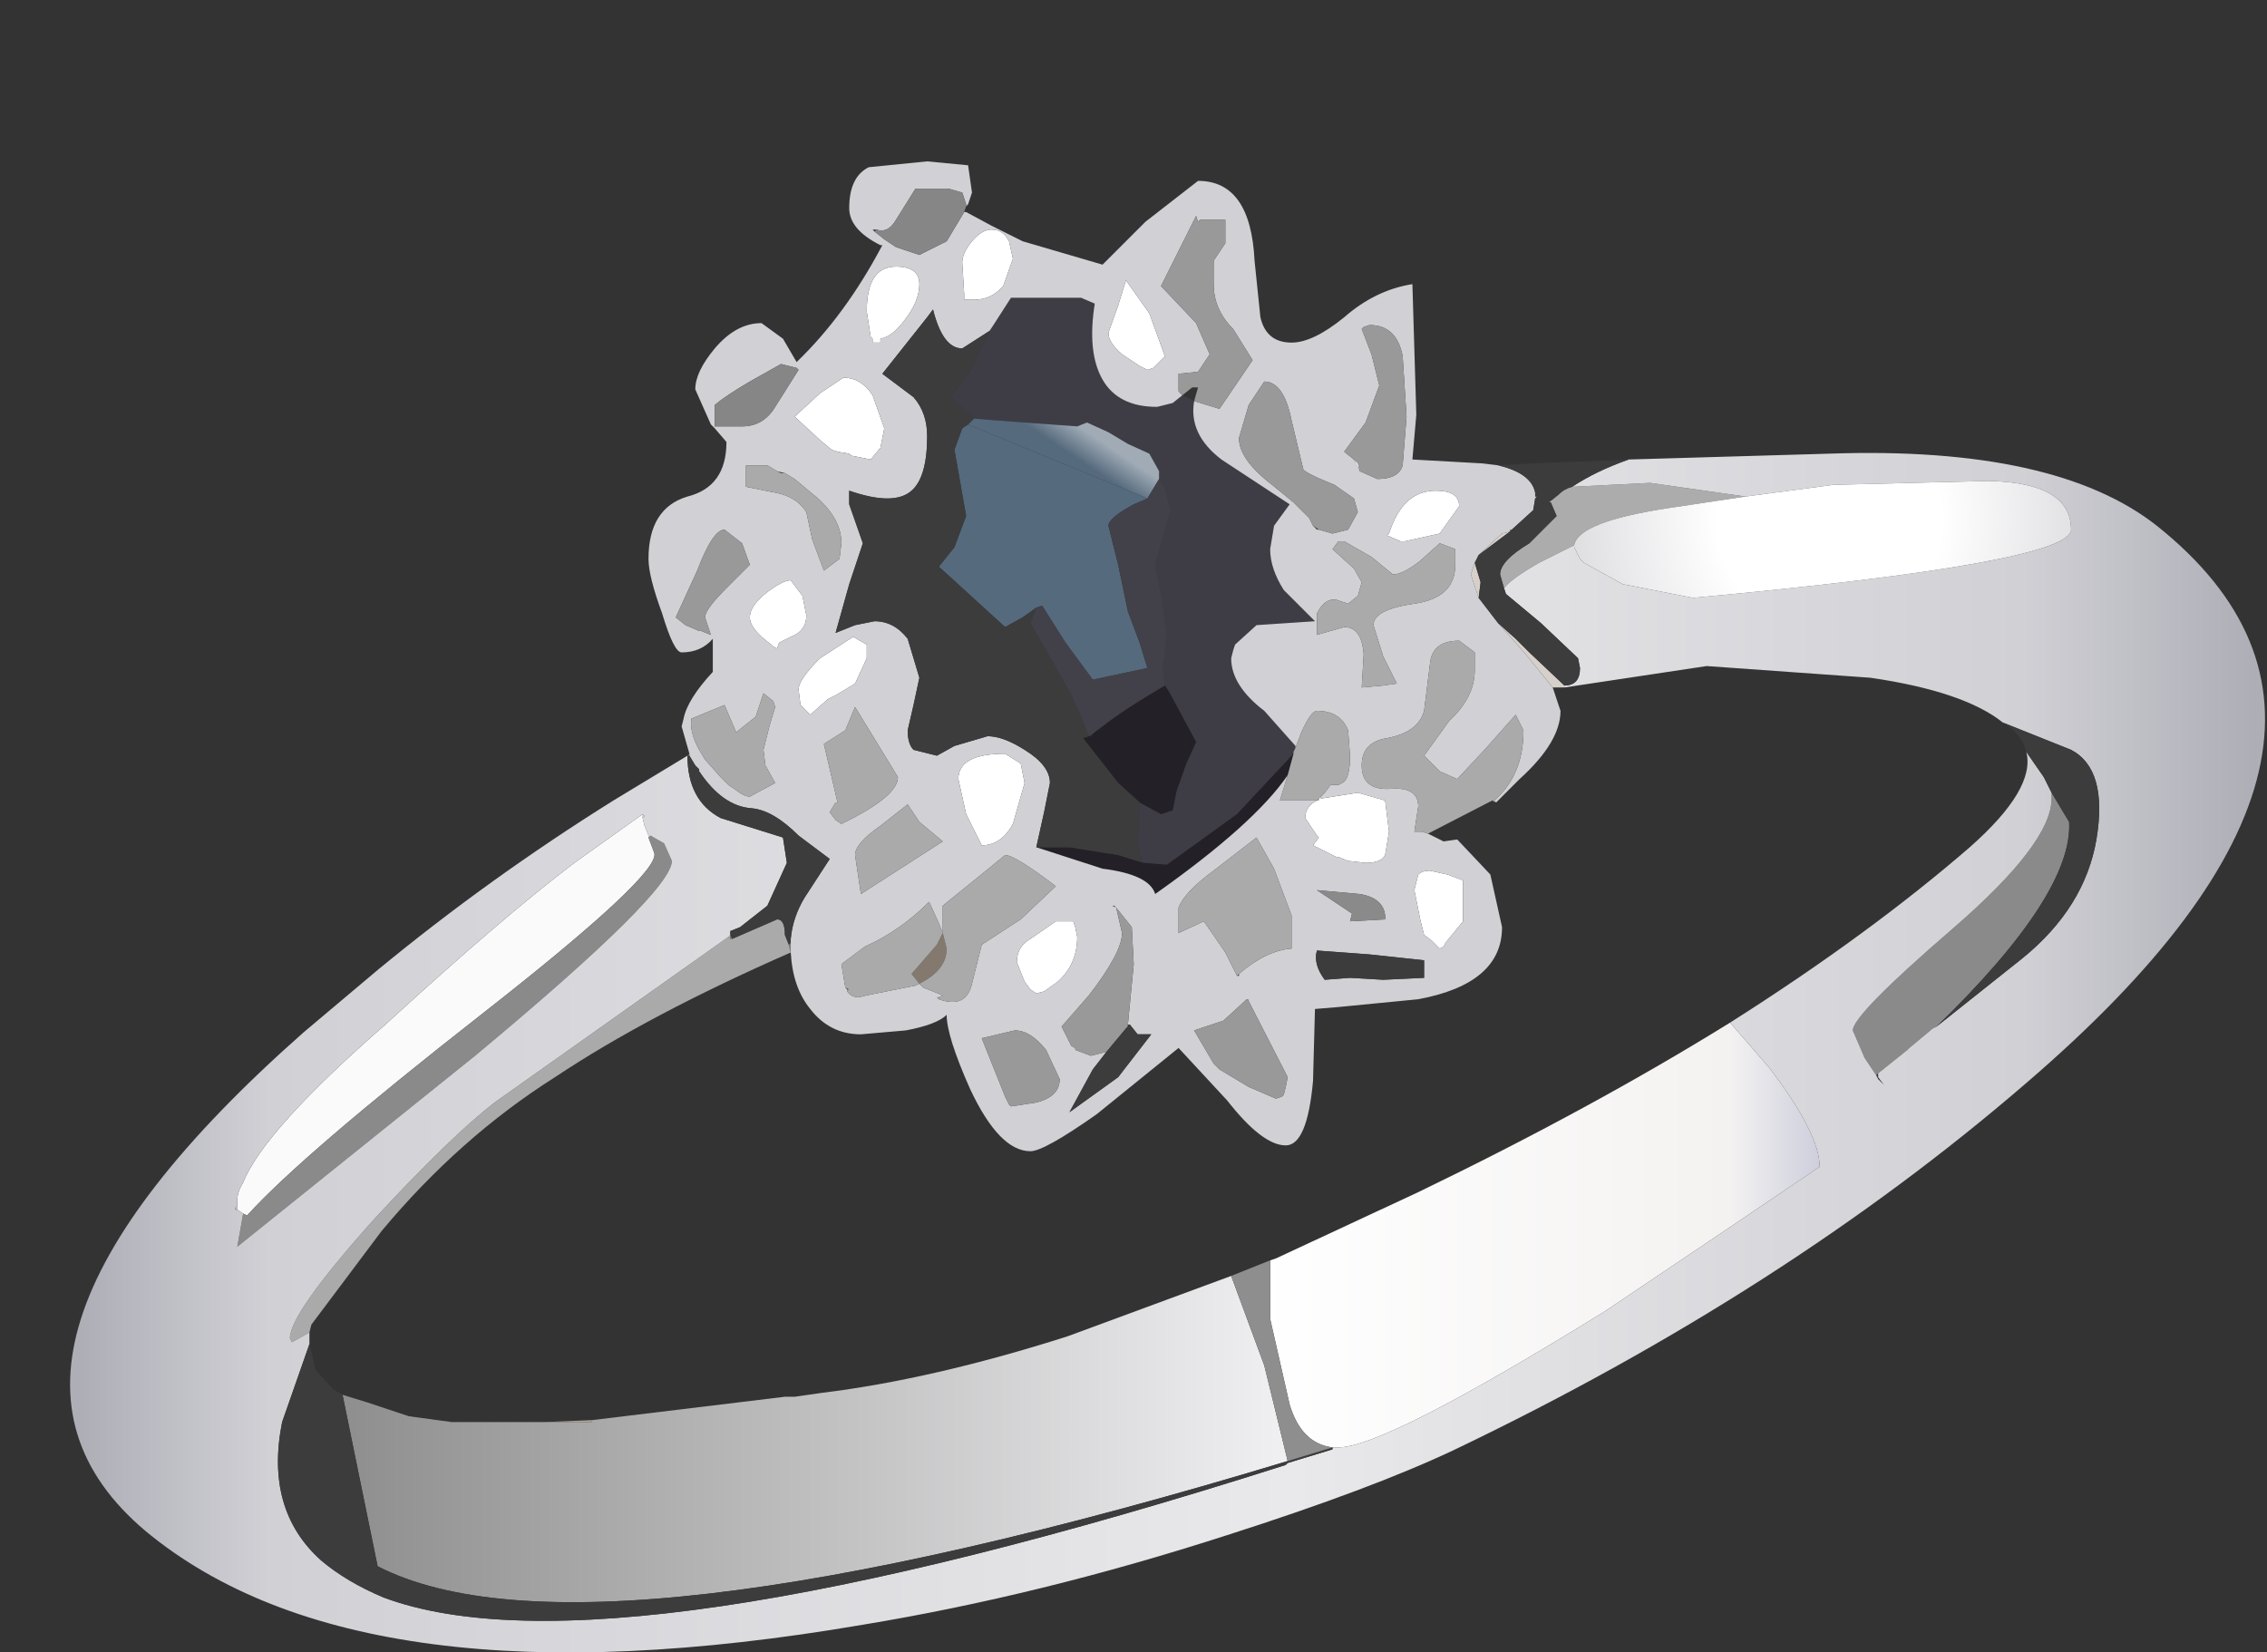 <?xml version="1.0" encoding="UTF-8" standalone="no"?>
<svg xmlns:xlink="http://www.w3.org/1999/xlink" height="37.9px" width="52.0px" xmlns="http://www.w3.org/2000/svg">
  <rect width="100%" height="100%" fill="#333333" stroke="none"/>
  <g transform="matrix(1.0, 0.0, 0.0, 1.0, 1.6, 3.7)">
    <use height="42.4" transform="matrix(0.894, 0.0, 0.0, 0.894, -1.61, -3.708)" width="58.15" xlink:href="#sprite0"/>
  </g>
  <defs>
    <g id="sprite0" transform="matrix(1.0, 0.0, 0.0, 1.0, 1.8, 4.15)">
      <use height="38.25" transform="matrix(1.0, 0.0, 0.0, 1.0, 0.0, 0.0)" width="56.35" xlink:href="#sprite1"/>
      <use height="13.25" transform="matrix(1.0, 0.0, 0.0, 1.0, 18.5, -4.15)" width="13.15" xlink:href="#sprite2"/>
    </g>
    <g id="sprite1" transform="matrix(1.0, 0.0, 0.0, 1.0, 0.0, 0.0)">
      <use height="38.25" transform="matrix(1.0, 0.0, 0.0, 1.0, 0.0, 0.0)" width="56.35" xlink:href="#shape0"/>
    </g>
    <g id="shape0" transform="matrix(1.0, 0.0, 0.0, 1.0, 0.0, 0.0)">
      <path d="M16.95 19.95 L16.9 19.9 16.95 19.85 16.95 19.95 M4.3 26.9 L4.25 26.9 4.25 26.85 4.3 26.9" fill="#c5bbaf" fill-rule="evenodd" stroke="none"/>
      <path d="M38.35 13.5 L38.05 13.5 37.4 12.7 37.1 12.35 36.65 11.85 37.1 12.25 37.45 12.6 38.35 13.45 38.35 13.5 M47.2 22.75 L47.15 22.8 47.2 22.75 M37.6 8.6 L37.65 8.6 37.6 8.65 37.6 8.6 M36.95 9.5 L36.15 10.1 36.75 9.55 36.95 9.5 M36.05 10.3 L36.2 10.8 36.15 11.2 35.95 10.6 36.05 10.3 M4.25 26.85 L4.3 26.8 4.3 26.9 4.25 26.85 M14.7 16.75 L14.75 16.8 14.7 16.85 14.7 16.75" fill="#d7d0ca" fill-rule="evenodd" stroke="none"/>
      <path d="M36.6 16.45 L36.5 16.4 36.55 16.4 36.6 16.45 M19.65 16.45 L19.7 16.45 19.65 16.45" fill="#e1d8d1" fill-rule="evenodd" stroke="none"/>
      <path d="M29.95 20.9 L30.0 20.85 29.95 20.9 M30.2 21.5 L30.25 21.5 30.25 21.55 30.2 21.5 M32.0 16.4 L32.05 16.35 32.05 16.4 32.0 16.4" fill="#ada6a0" fill-rule="evenodd" stroke="none"/>
      <path d="M23.05 1.1 L23.0 1.15 23.0 1.1 23.05 1.1 M33.1 7.95 L32.95 7.65 33.05 7.75 33.1 7.95 M32.1 16.3 L32.1 16.35 33.05 16.2 33.75 16.4 33.85 17.2 33.75 17.8 Q33.65 18.0 33.25 18.0 L32.8 17.95 32.55 17.85 32.5 17.85 31.9 17.55 32.05 17.35 32.0 17.3 31.7 16.85 Q31.7 16.55 32.0 16.4 L32.05 16.4 32.05 16.35 32.1 16.3 M34.25 9.75 L34.15 9.75 33.8 9.6 33.85 9.55 Q34.2 8.45 35.05 8.45 35.65 8.45 35.65 8.85 L35.15 9.55 34.25 9.75 M26.9 3.7 L27.1 3.05 27.7 3.9 28.1 5.0 27.8 5.3 27.65 5.35 27.45 5.25 27.0 4.95 Q26.65 4.65 26.65 4.4 L26.9 3.7 M23.15 2.05 Q23.4 1.75 23.65 1.75 23.95 1.75 24.1 2.05 L24.2 2.5 23.95 3.2 Q23.65 3.55 23.2 3.55 L22.95 3.55 22.95 3.4 22.9 2.6 Q22.9 2.35 23.15 2.05 M20.45 3.85 Q20.45 2.7 21.2 2.7 21.8 2.7 21.8 3.15 21.8 3.6 21.4 4.1 21.1 4.5 20.8 4.55 L20.8 4.65 20.6 4.65 20.6 4.55 20.55 4.5 20.45 3.85 M20.55 7.65 L20.05 7.55 20.0 7.5 19.7 7.45 19.55 7.4 19.25 7.15 18.6 6.55 19.25 5.95 19.85 5.55 Q20.3 5.55 20.6 6.0 L20.9 6.85 20.8 7.35 20.55 7.65 M24.4 15.45 L24.5 15.95 24.2 17.0 Q23.9 17.55 23.4 17.55 L23.3 17.35 23.0 16.75 22.8 15.85 Q22.8 15.2 24.0 15.2 L24.4 15.45 M20.45 12.75 L20.15 13.4 19.65 13.7 19.45 13.8 19.0 14.2 18.75 13.95 18.7 13.55 Q18.7 13.3 19.25 12.75 L20.1 12.2 20.45 12.4 20.45 12.75 M25.3 19.5 L25.75 19.5 25.8 19.65 25.85 19.9 Q25.85 20.6 25.35 21.05 L25.0 21.3 24.8 21.35 24.65 21.25 24.5 21.05 24.3 20.55 Q24.3 20.15 24.65 19.95 L25.3 19.5 M35.35 18.3 L35.75 18.45 35.75 19.5 35.3 20.05 35.25 20.15 35.15 20.2 35.05 20.1 34.95 20.0 34.75 19.85 34.65 19.45 34.5 18.7 34.6 18.3 Q34.7 18.2 34.9 18.2 L35.35 18.3 M18.2 12.35 L18.15 12.5 18.05 12.45 18.0 12.4 Q17.45 12.0 17.45 11.7 17.45 11.4 17.9 11.05 18.3 10.75 18.5 10.75 L18.8 11.15 18.9 11.65 Q18.9 12.05 18.5 12.2 L18.2 12.35" fill="#ffffff" fill-rule="evenodd" stroke="none"/>
      <path d="M15.85 15.25 L15.9 15.2 15.9 15.25 15.85 15.25 M37.0 9.45 L36.95 9.5 36.95 9.45 37.0 9.45 M22.4 19.8 L22.5 20.2 Q22.5 20.75 21.8 21.1 L21.6 20.85 22.25 20.1 22.4 19.8 M18.5 20.05 L18.5 20.3 18.45 20.1 18.5 20.05 M17.0 19.95 L16.95 19.95 16.95 19.85 17.0 19.95" fill="#83796f" fill-rule="evenodd" stroke="none"/>
      <path d="M28.85 6.15 Q28.7 7.0 29.55 7.65 L31.3 8.8 30.9 9.35 30.8 9.95 Q30.8 10.45 31.15 11.0 L31.95 11.8 30.45 11.9 29.9 12.4 29.85 12.55 29.8 12.75 Q29.8 13.45 30.65 14.1 L31.45 15.0 31.45 15.05 31.4 15.15 31.4 15.2 29.95 16.75 28.15 18.05 27.55 18.0 27.45 17.8 27.4 17.5 27.45 16.45 28.0 16.75 28.3 16.65 28.4 16.15 28.65 15.45 28.9 14.9 28.2 13.6 28.1 13.45 28.05 13.0 28.15 12.15 28.0 11.1 27.85 10.35 28.05 9.65 28.25 8.95 28.1 8.4 27.95 8.15 27.95 8.0 27.95 7.95 27.7 7.5 27.15 7.25 26.65 6.95 26.1 6.7 25.85 6.8 23.8 6.65 23.25 6.6 23.2 6.6 22.6 6.05 23.15 5.3 23.6 4.35 23.7 4.2 24.15 3.5 25.95 3.5 26.3 3.65 Q26.1 4.9 26.5 5.6 26.9 6.3 27.9 6.3 L28.3 6.2 28.55 6.0 28.85 6.15" fill="#3e3d45" fill-rule="evenodd" stroke="none"/>
      <path d="M23.8 6.65 L25.85 6.8 26.1 6.7 26.65 6.95 27.15 7.25 27.7 7.5 27.95 7.95 27.95 8.15 27.65 8.65 23.05 6.75 23.2 6.6 23.8 6.65" fill="url(#gradient0)" fill-rule="evenodd" stroke="none"/>
      <path d="M24.8 11.45 L24.45 11.7 24.0 11.95 22.3 10.4 22.7 9.9 23.0 9.1 22.85 8.25 22.7 7.4 22.9 6.85 23.05 6.75 27.65 8.65 27.3 8.8 Q26.65 9.15 26.65 9.35 L26.9 10.35 27.15 11.55 27.45 12.35 27.65 13.0 26.25 13.3 25.55 12.35 24.95 11.4 24.8 11.45" fill="#556a7d" fill-rule="evenodd" stroke="none"/>
      <path d="M27.95 8.15 L28.1 8.4 28.25 8.95 28.05 9.65 27.85 10.35 28.0 11.1 28.15 12.15 28.05 13.0 28.1 13.45 Q27.0 14.1 26.5 14.5 L26.3 14.65 26.15 14.75 25.95 14.25 25.65 13.6 24.65 11.85 24.8 11.45 24.95 11.4 25.55 12.35 26.25 13.3 27.65 13.0 27.45 12.35 27.15 11.55 26.9 10.35 26.65 9.35 Q26.65 9.15 27.3 8.8 L27.65 8.65 27.95 8.15" fill="#424149" fill-rule="evenodd" stroke="none"/>
      <path d="M28.1 13.45 L28.2 13.6 28.9 14.9 28.65 15.45 28.4 16.15 28.3 16.65 28.0 16.75 27.45 16.45 26.9 15.95 26.0 14.8 26.15 14.75 26.2 14.75 26.3 14.65 26.5 14.5 Q27.0 14.1 28.1 13.45 M27.55 18.0 L28.15 18.05 29.95 16.75 31.4 15.2 31.25 15.75 Q30.4 17.0 27.85 18.8 27.7 18.3 26.5 18.15 L24.8 17.6 25.65 17.6 26.9 17.8 27.55 18.0" fill="#232027" fill-rule="evenodd" stroke="none"/>
      <path d="M22.3 21.45 L22.3 21.5 22.25 21.45 22.3 21.45" fill="#a1978d" fill-rule="evenodd" stroke="none"/>
      <path d="M12.15 32.35 L13.4 32.3 13.4 32.35 12.15 32.35" fill="#b3a697" fill-rule="evenodd" stroke="none"/>
      <path d="M38.05 13.5 L38.25 14.1 Q38.25 14.9 37.2 15.85 L36.6 16.45 36.55 16.4 Q37.3 15.75 37.3 14.6 L37.1 14.2 36.3 15.1 35.6 15.85 35.15 15.65 34.75 15.25 35.4 14.35 Q36.05 13.75 36.05 13.05 L36.05 12.6 35.65 12.3 Q34.95 12.3 34.9 12.9 L34.75 14.1 Q34.6 14.65 33.8 14.8 33.15 14.9 33.15 15.5 33.15 16.15 33.9 16.1 34.6 16.05 34.6 16.55 L34.5 17.2 34.7 17.2 34.85 17.25 35.25 17.45 35.6 17.4 36.45 18.3 36.75 19.65 Q36.75 21.1 34.6 21.5 L32.55 21.7 31.95 21.75 31.9 23.6 Q31.75 25.25 31.2 25.25 30.6 25.25 29.7 24.1 L28.45 22.75 26.35 24.45 Q25.0 25.4 24.65 25.4 23.85 25.4 23.1 23.8 22.5 22.45 22.5 21.9 22.25 22.15 21.45 22.3 L20.3 22.4 Q19.5 22.4 19.0 21.75 18.55 21.2 18.5 20.3 L18.5 20.05 18.5 19.95 Q18.55 19.4 18.85 18.9 L19.5 17.9 18.7 17.3 Q18.05 16.65 17.5 16.6 16.75 16.55 16.15 15.65 L16.15 15.6 16.05 15.5 15.9 15.25 15.9 15.2 15.7 14.5 15.75 14.3 Q15.85 13.8 16.5 13.1 L16.5 12.25 Q16.2 12.6 15.7 12.6 15.5 12.6 15.2 11.6 14.85 10.65 14.85 10.2 14.85 8.9 15.85 8.6 16.85 8.35 16.85 7.2 L16.55 6.85 16.45 6.75 16.05 5.85 Q16.05 5.4 16.55 4.8 17.1 4.15 17.75 4.15 L18.3 4.55 18.65 5.15 Q19.9 3.95 20.85 2.15 L20.8 2.15 Q20.0 1.75 20.0 1.2 20.0 0.4 20.5 0.15 L22.0 0.0 23.05 0.1 23.15 0.8 23.05 1.1 23.0 1.1 22.9 0.8 22.55 0.7 22.4 0.7 21.7 0.7 21.2 1.5 Q21.0 1.85 20.7 1.75 L20.6 1.75 20.65 1.8 20.9 2.0 21.2 2.2 21.8 2.4 22.5 2.05 22.95 1.3 23.0 1.3 23.65 1.65 24.45 2.05 26.5 2.65 27.6 1.55 28.95 0.5 Q30.3 0.5 30.4 2.55 L30.55 4.0 Q30.7 4.65 31.35 4.65 31.9 4.65 32.7 4.0 33.5 3.3 34.45 3.15 L34.55 6.5 34.45 7.65 36.25 7.75 36.65 7.8 Q37.5 8.0 37.6 8.5 L37.6 8.6 37.6 8.65 37.55 8.95 37.0 9.45 36.95 9.45 36.95 9.5 36.75 9.55 36.15 10.1 36.05 10.3 35.95 10.6 36.15 11.2 36.65 11.85 37.1 12.35 37.4 12.7 38.05 13.5 M33.1 7.95 L33.55 8.15 Q34.1 8.15 34.2 7.8 L34.3 6.55 34.2 5.0 Q34.05 4.2 33.35 4.2 L33.2 4.25 33.15 4.3 33.4 4.95 33.6 5.75 33.25 6.7 32.7 7.45 32.95 7.65 33.1 7.95 M32.05 9.45 L32.4 9.55 32.8 9.45 33.05 9.0 32.95 8.65 32.45 8.3 Q31.7 8.0 31.65 7.9 L31.35 6.65 Q31.15 5.65 30.65 5.65 L30.25 6.25 30.0 7.1 Q30.0 7.65 30.85 8.3 L31.4 8.75 31.45 8.8 31.8 9.15 31.9 9.35 32.0 9.45 32.05 9.45 M32.55 9.75 L32.4 9.95 32.95 10.45 33.15 10.8 33.05 11.15 32.8 11.35 32.5 11.25 Q32.2 11.2 32.0 11.6 L32.0 12.15 32.35 12.05 32.7 11.95 Q33.15 11.95 33.2 12.65 L33.15 13.5 33.7 13.45 34.05 13.4 33.7 12.7 33.45 11.9 Q33.45 11.5 34.5 11.35 35.55 11.2 35.55 10.35 L35.55 9.95 35.15 9.8 34.65 10.25 Q34.2 10.6 33.95 10.6 L33.4 10.15 32.7 9.75 32.55 9.75 M31.45 15.05 L31.45 15.0 30.65 14.1 Q29.8 13.45 29.8 12.75 L29.85 12.55 29.9 12.4 30.45 11.9 31.95 11.8 31.15 11.0 Q30.8 10.45 30.8 9.95 L30.9 9.35 31.3 8.8 29.55 7.65 Q28.7 7.0 28.85 6.15 L29.5 6.35 30.35 5.1 29.85 4.3 Q29.35 3.8 29.35 3.15 L29.35 2.55 29.65 2.1 29.65 1.5 29.0 1.5 28.95 1.55 28.9 1.4 28.0 3.2 28.9 4.15 29.25 4.95 28.95 5.4 28.45 5.45 28.45 5.9 28.55 6.0 28.3 6.2 27.9 6.3 Q26.9 6.3 26.5 5.6 26.1 4.9 26.3 3.65 L25.95 3.5 24.15 3.5 23.7 4.2 23.6 4.35 22.9 4.8 Q22.4 4.8 22.15 3.8 L22.0 4.0 20.85 5.45 21.65 6.05 Q22.0 6.45 22.0 7.05 22.0 8.1 21.6 8.45 21.15 8.85 20.0 8.45 L20.0 8.8 20.35 9.8 20.0 10.85 19.65 12.1 20.15 11.9 20.65 11.8 Q21.15 11.8 21.5 12.25 L21.8 13.25 21.65 13.95 21.5 14.6 Q21.5 14.95 21.65 15.1 L22.25 15.25 22.7 15.0 23.55 14.75 Q23.95 14.75 24.5 15.1 25.15 15.5 25.15 15.95 L25.0 16.7 24.8 17.6 26.5 18.15 Q27.7 18.3 27.85 18.8 30.4 17.0 31.25 15.75 L31.05 16.4 32.0 16.4 Q31.7 16.55 31.7 16.85 L32.0 17.3 32.05 17.35 31.9 17.55 32.5 17.85 32.55 17.85 32.8 17.95 33.25 18.0 Q33.65 18.0 33.75 17.8 L33.85 17.2 33.75 16.4 33.05 16.2 32.1 16.35 32.1 16.3 32.2 16.2 32.35 16.0 32.55 16.0 32.65 15.95 Q32.85 15.85 32.85 15.25 L32.8 14.6 Q32.6 14.1 32.0 14.1 31.85 14.1 31.6 14.65 L31.45 15.05 M34.25 9.75 L35.15 9.55 35.65 8.85 Q35.65 8.45 35.05 8.45 34.2 8.45 33.85 9.55 L33.8 9.6 34.15 9.75 34.25 9.75 M26.9 3.7 L26.65 4.4 Q26.65 4.65 27.0 4.95 L27.45 5.25 27.65 5.35 27.8 5.3 28.1 5.0 27.7 3.9 27.1 3.05 26.9 3.7 M23.15 2.05 Q22.9 2.35 22.9 2.6 L22.95 3.4 22.95 3.55 23.2 3.55 Q23.65 3.55 23.95 3.2 L24.2 2.5 24.1 2.05 Q23.95 1.75 23.65 1.75 23.4 1.75 23.15 2.05 M20.45 3.85 L20.55 4.5 20.6 4.55 20.6 4.65 20.8 4.65 20.8 4.55 Q21.1 4.5 21.4 4.1 21.8 3.6 21.8 3.15 21.8 2.7 21.2 2.7 20.45 2.7 20.45 3.85 M20.55 7.65 L20.8 7.35 20.9 6.85 20.6 6.0 Q20.3 5.55 19.85 5.55 L19.25 5.95 18.6 6.55 19.25 7.15 19.55 7.4 19.7 7.45 20.0 7.5 20.05 7.55 20.55 7.65 M20.45 12.75 L20.45 12.4 20.1 12.2 19.25 12.75 Q18.7 13.3 18.7 13.55 L18.75 13.95 19.0 14.2 19.45 13.8 19.65 13.7 20.15 13.4 20.45 12.75 M24.4 15.45 L24.0 15.2 Q22.8 15.2 22.8 15.85 L23.0 16.75 23.3 17.35 23.4 17.55 Q23.9 17.55 24.2 17.0 L24.5 15.95 24.4 15.45 M22.4 17.45 L21.8 16.95 21.5 16.5 20.8 17.05 Q20.15 17.5 20.15 17.8 L20.3 18.8 22.4 17.45 M22.3 21.5 Q23.0 21.75 23.15 21.1 L23.4 20.1 24.4 19.45 25.3 18.6 Q24.25 17.8 24.0 17.8 L23.45 18.25 22.4 19.1 22.4 19.8 22.3 19.55 22.05 19.0 Q21.3 19.75 20.4 20.15 L19.8 20.6 19.9 21.2 19.95 21.25 19.95 21.3 Q20.05 21.45 20.25 21.45 L20.45 21.4 21.7 21.15 21.8 21.1 21.9 21.2 22.4 21.4 22.3 21.45 22.25 21.45 22.3 21.5 M25.3 19.5 L24.65 19.95 Q24.3 20.15 24.3 20.55 L24.5 21.05 24.65 21.25 24.8 21.35 25.0 21.3 25.35 21.05 Q25.85 20.6 25.85 19.9 L25.8 19.65 25.75 19.5 25.3 19.5 M25.05 22.8 Q24.65 22.3 24.25 22.3 L23.4 22.5 24.0 24.0 24.1 24.2 24.15 24.25 24.8 24.15 Q25.4 24.0 25.4 23.55 L25.05 22.8 M30.0 20.85 Q30.7 20.25 31.35 20.2 L31.35 19.35 30.9 18.15 30.45 17.35 29.35 18.2 Q28.6 18.75 28.45 19.15 L28.45 19.8 29.1 19.5 29.65 20.3 29.95 20.9 30.0 20.9 30.0 20.85 M30.25 21.55 L30.25 21.5 30.2 21.5 29.6 22.05 28.85 22.3 29.35 23.15 29.5 23.3 30.25 23.75 30.95 24.05 31.1 24.0 31.15 23.95 31.2 23.75 31.25 23.5 30.25 21.55 M26.85 19.15 L26.8 19.1 26.75 19.1 26.85 19.15 27.0 19.8 Q27.0 20.3 26.15 21.4 L25.45 22.2 25.7 22.7 25.8 22.75 25.8 22.8 26.2 22.95 26.6 22.85 26.25 23.3 25.65 24.4 26.9 23.5 27.75 22.4 27.4 22.4 27.2 22.15 27.15 22.15 27.3 20.6 27.25 19.65 26.85 19.15 M35.35 18.3 L34.9 18.2 Q34.7 18.2 34.6 18.3 L34.5 18.7 34.65 19.45 34.75 19.85 34.95 20.0 35.05 20.1 35.15 20.2 35.25 20.15 35.3 20.05 35.75 19.5 35.75 18.45 35.35 18.3 M33.75 19.45 L33.75 19.35 Q33.7 18.9 33.1 18.8 L32.0 18.7 32.9 19.3 32.85 19.5 33.75 19.45 M34.75 20.95 L34.75 20.5 33.35 20.35 32.0 20.25 Q31.9 20.6 32.2 21.0 L32.85 20.95 33.7 21.0 34.75 20.95 M18.65 5.3 L18.25 5.2 17.45 5.65 Q16.85 6.0 16.55 6.25 L16.55 6.8 17.1 6.8 17.25 6.8 Q17.8 6.8 18.1 6.3 L18.7 5.35 18.65 5.3 M18.35 8.0 L18.15 7.95 17.9 7.8 17.35 7.8 17.35 8.35 18.1 8.5 Q18.65 8.6 18.9 9.0 L19.05 9.7 19.35 10.5 19.75 10.2 19.8 9.8 Q19.8 9.2 19.2 8.65 L18.6 8.15 18.35 8.0 M17.45 10.35 L17.25 9.8 16.8 9.45 Q16.5 9.45 16.1 10.5 L15.55 11.7 15.8 11.9 16.15 12.05 16.2 12.05 16.45 12.15 16.3 11.7 Q16.3 11.5 16.85 10.95 L17.45 10.35 M18.2 12.35 L18.5 12.2 Q18.9 12.05 18.9 11.65 L18.8 11.15 18.5 10.75 Q18.3 10.75 17.9 11.05 17.45 11.4 17.45 11.7 17.45 12.0 18.0 12.4 L18.05 12.45 18.15 12.5 18.2 12.35 M19.65 16.45 L19.5 16.7 19.65 16.9 19.8 17.0 Q21.25 16.3 21.25 15.8 L20.15 14.0 19.9 14.6 19.35 14.95 19.7 16.45 19.65 16.45 M18.05 13.85 L17.8 13.65 17.6 14.25 17.1 14.65 16.8 13.95 15.95 14.3 Q15.9 14.65 16.15 15.1 L16.3 15.35 16.7 15.8 16.9 16.0 17.05 16.1 Q17.3 16.3 17.45 16.3 L18.1 15.95 17.85 15.5 17.8 15.1 17.95 14.5 18.1 14.0 18.05 13.85" fill="#d0d0d5" fill-rule="evenodd" stroke="none"/>
      <path d="M14.85 17.35 L15.0 17.75 Q15.15 18.3 10.55 21.9 5.95 25.5 4.55 27.05 L4.45 27.0 4.3 26.9 4.3 26.8 4.3 26.65 Q4.3 26.45 4.45 26.2 5.0 24.85 8.1 22.15 11.1 19.4 12.95 18.0 L14.7 16.75 14.7 16.85 14.75 17.05 14.85 17.3 14.85 17.35" fill="#fafafb" fill-rule="evenodd" stroke="none"/>
      <path d="M47.9 22.2 L47.8 22.25 47.2 22.75 47.15 22.8 46.4 23.4 46.35 23.45 46.05 23.0 45.75 22.3 Q45.75 21.9 48.3 19.7 50.85 17.5 50.85 16.35 L50.85 16.2 51.3 16.95 Q51.4 18.8 47.9 22.2 M33.75 19.45 L32.85 19.5 32.9 19.3 32.0 18.7 33.1 18.8 Q33.7 18.9 33.75 19.35 L33.75 19.45 M14.85 17.35 L14.9 17.3 15.25 17.5 15.45 17.95 Q15.45 18.75 10.4 22.95 L4.3 27.85 4.45 27.0 4.55 27.05 Q5.95 25.5 10.55 21.9 15.15 18.3 15.0 17.75 L14.85 17.35" fill="#8a8a8a" fill-rule="evenodd" stroke="none"/>
      <path d="M7.0 31.65 L7.65 31.85 8.7 32.2 9.8 32.35 12.15 32.35 13.4 32.35 13.4 32.3 18.35 31.7 18.6 31.7 19.3 31.6 Q22.15 31.25 25.6 30.15 L29.8 28.6 30.65 30.9 31.25 33.35 Q13.25 38.8 7.9 36.05 L7.0 31.65" fill="url(#gradient1)" fill-rule="evenodd" stroke="none"/>
      <path d="M32.95 7.65 L32.7 7.45 33.25 6.7 33.6 5.75 33.4 4.95 33.15 4.3 33.2 4.25 33.35 4.2 Q34.05 4.2 34.2 5.0 L34.3 6.55 34.2 7.8 Q34.1 8.15 33.55 8.15 L33.1 7.95 33.05 7.75 32.95 7.65 M31.9 9.35 L31.8 9.15 31.45 8.8 31.4 8.75 30.85 8.3 Q30.0 7.65 30.0 7.1 L30.25 6.25 30.65 5.65 Q31.15 5.65 31.35 6.65 L31.65 7.9 Q31.7 8.0 32.45 8.3 L32.95 8.65 33.05 9.0 32.8 9.45 32.4 9.55 32.05 9.45 31.9 9.35 M28.55 6.0 L28.45 5.9 28.45 5.45 28.95 5.4 29.25 4.95 28.9 4.15 28.0 3.2 28.9 1.4 28.95 1.55 29.0 1.5 29.65 1.5 29.65 2.1 29.35 2.55 29.35 3.15 Q29.35 3.8 29.85 4.3 L30.35 5.1 29.5 6.35 28.85 6.15 28.95 5.8 28.8 5.8 28.55 6.0 M25.05 22.8 L25.4 23.55 Q25.4 24.0 24.8 24.15 L24.15 24.25 24.1 24.2 24.0 24.0 23.4 22.5 24.25 22.3 Q24.65 22.3 25.05 22.8 M30.25 21.55 L31.25 23.5 31.2 23.75 31.15 23.95 31.1 24.0 30.95 24.05 30.25 23.75 29.5 23.3 29.35 23.15 28.85 22.3 29.6 22.05 30.2 21.5 30.25 21.55 M26.85 19.15 L27.25 19.65 27.3 20.6 27.15 22.15 27.15 22.2 27.1 22.25 26.6 22.85 26.2 22.95 25.8 22.8 25.8 22.75 25.7 22.7 25.45 22.2 26.15 21.4 Q27.0 20.3 27.0 19.8 L26.85 19.15 M17.45 10.35 L16.85 10.95 Q16.3 11.5 16.3 11.7 L16.45 12.15 16.2 12.05 16.15 12.05 15.8 11.9 15.55 11.7 16.1 10.5 Q16.5 9.45 16.8 9.45 L17.25 9.8 17.45 10.35" fill="#999999" fill-rule="evenodd" stroke="none"/>
      <path d="M36.5 16.4 L34.85 17.25 34.7 17.2 34.5 17.2 34.6 16.55 Q34.6 16.05 33.9 16.1 33.15 16.15 33.15 15.5 33.15 14.9 33.8 14.8 34.6 14.65 34.75 14.1 L34.9 12.9 Q34.95 12.3 35.65 12.3 L36.05 12.6 36.05 13.05 Q36.05 13.75 35.4 14.35 L34.75 15.25 35.15 15.65 35.6 15.85 36.3 15.1 37.1 14.2 37.3 14.6 Q37.3 15.75 36.55 16.4 L36.5 16.4 M18.5 20.3 Q14.85 21.9 12.45 23.5 10.0 25.05 8.0 27.45 L6.2 29.85 6.15 30.05 5.7 30.3 5.65 30.2 Q5.65 29.55 7.85 27.1 9.8 25.0 10.9 24.15 L16.9 19.9 16.95 19.95 17.0 19.95 18.15 19.45 Q18.35 19.45 18.35 19.85 L18.45 20.1 18.5 20.3 M32.55 9.75 L32.7 9.75 33.4 10.15 33.95 10.6 Q34.2 10.6 34.65 10.25 L35.15 9.8 35.55 9.95 35.55 10.35 Q35.55 11.2 34.5 11.35 33.45 11.5 33.45 11.9 L33.7 12.7 34.05 13.4 33.7 13.45 33.15 13.5 33.2 12.65 Q33.15 11.95 32.7 11.95 L32.35 12.05 32.0 12.15 32.0 11.6 Q32.2 11.2 32.5 11.25 L32.8 11.35 33.05 11.15 33.15 10.8 32.95 10.45 32.4 9.95 32.55 9.75 M31.4 15.2 L31.4 15.15 31.45 15.05 31.6 14.65 Q31.85 14.1 32.0 14.1 32.6 14.1 32.8 14.6 L32.85 15.25 Q32.85 15.85 32.65 15.95 L32.55 16.0 32.35 16.0 32.2 16.2 32.1 16.3 32.05 16.35 32.0 16.4 31.05 16.4 31.25 15.75 31.4 15.2 M22.4 17.45 L20.3 18.8 20.15 17.8 Q20.15 17.5 20.8 17.05 L21.5 16.5 21.8 16.95 22.4 17.45 M22.4 19.8 L22.4 19.1 23.45 18.25 24.0 17.8 Q24.25 17.8 25.3 18.6 L24.4 19.45 23.4 20.1 23.15 21.1 Q23.0 21.75 22.3 21.5 L22.3 21.45 22.4 21.4 21.9 21.2 21.8 21.1 Q22.5 20.75 22.5 20.2 L22.4 19.8 22.25 20.1 21.6 20.85 21.8 21.1 21.7 21.15 20.45 21.4 20.25 21.45 Q20.05 21.45 19.95 21.3 L19.95 21.25 20.0 21.25 19.9 21.2 19.8 20.6 20.4 20.15 Q21.3 19.75 22.05 19.0 L22.3 19.55 22.4 19.8 M29.95 20.9 L29.65 20.3 29.1 19.5 28.45 19.8 28.45 19.15 Q28.6 18.75 29.35 18.2 L30.45 17.35 30.9 18.15 31.35 19.35 31.35 20.2 Q30.7 20.25 30.0 20.85 L29.95 20.9 M18.15 7.95 L18.25 8.0 18.35 8.0 18.6 8.15 19.2 8.65 Q19.8 9.2 19.8 9.8 L19.75 10.2 19.35 10.5 19.05 9.7 18.9 9.0 Q18.65 8.6 18.1 8.5 L17.35 8.35 17.35 7.8 17.9 7.8 18.15 7.95 M18.05 13.85 L18.1 14.0 17.95 14.5 17.8 15.1 17.85 15.5 18.1 15.95 17.45 16.3 Q17.3 16.3 17.05 16.1 L16.9 16.0 16.7 15.8 16.3 15.35 16.15 15.1 Q15.9 14.65 15.95 14.3 L16.8 13.95 17.1 14.65 17.6 14.25 17.8 13.65 18.05 13.85 M19.7 16.45 L19.35 14.95 19.9 14.6 20.15 14.0 21.25 15.8 Q21.25 16.3 19.8 17.0 L19.65 16.9 19.5 16.7 19.65 16.45 19.7 16.45" fill="#aaaaaa" fill-rule="evenodd" stroke="none"/>
      <path d="M43.0 8.6 L41.0 8.9 Q38.7 9.25 38.6 9.85 L37.7 10.3 Q37.0 10.7 36.8 10.95 L36.7 10.6 Q36.7 10.25 37.45 9.8 L38.15 9.1 38.0 8.75 37.95 8.75 38.2 8.55 Q38.35 8.4 38.55 8.35 L40.55 8.25 43.0 8.6" fill="#acacad" fill-rule="evenodd" stroke="none"/>
      <path d="M30.8 28.2 L30.95 28.15 34.6 26.45 Q39.05 24.3 42.6 22.1 L43.6 23.25 Q44.9 24.95 44.9 25.8 L39.4 29.5 Q33.75 33.0 32.55 33.0 L32.45 33.0 32.4 33.0 Q31.6 32.9 31.3 31.9 L30.8 29.7 30.8 28.2" fill="url(#gradient2)" fill-rule="evenodd" stroke="none"/>
      <path d="M43.0 8.6 L40.55 8.25 38.55 8.35 Q39.15 7.95 40.0 7.65 L45.15 7.5 Q50.95 7.3 53.55 9.35 60.45 14.85 50.2 23.65 44.0 29.0 35.55 33.05 33.45 34.05 29.7 35.25 24.9 36.8 20.35 37.55 7.5 39.75 1.95 35.15 -3.4 30.65 6.0 22.35 L7.9 20.75 Q10.75 18.4 13.95 16.4 L15.85 15.25 Q15.85 16.4 16.7 16.85 L18.3 17.35 18.4 18.0 17.9 19.1 17.2 19.65 16.95 19.75 16.95 19.85 16.9 19.9 10.9 24.15 Q9.8 25.0 7.85 27.1 5.65 29.55 5.65 30.2 L5.7 30.3 6.15 30.05 6.15 30.2 6.15 30.25 6.15 30.35 5.45 32.35 Q5.0 34.6 6.45 35.9 7.1 36.45 8.05 36.85 13.8 39.0 31.2 33.45 L31.25 33.4 32.4 33.05 32.4 33.0 32.45 33.0 32.55 33.0 Q33.75 33.0 39.4 29.5 L44.9 25.8 Q44.9 24.95 43.6 23.25 L42.6 22.1 Q46.15 19.85 48.75 17.6 50.45 16.1 50.2 15.15 L50.65 15.8 50.85 16.2 50.85 16.35 Q50.85 17.5 48.3 19.7 45.75 21.9 45.75 22.3 L46.05 23.0 46.35 23.45 46.4 23.55 46.55 23.7 46.4 23.5 46.4 23.4 47.15 22.8 47.2 22.75 47.8 22.25 47.9 22.2 50.1 20.45 Q51.7 19.15 52.0 17.4 52.3 15.6 51.35 15.1 L49.6 14.4 Q48.6 13.6 46.2 13.25 L42.0 12.95 38.35 13.5 38.35 13.45 Q38.75 13.45 38.75 13.0 L38.7 12.75 37.75 11.85 36.85 11.1 36.8 10.95 Q37.0 10.7 37.7 10.3 L38.6 9.85 38.6 9.9 38.75 10.2 38.85 10.3 39.85 10.85 41.65 11.2 Q51.35 10.3 51.35 9.45 51.35 8.25 49.25 8.2 L45.25 8.3 43.0 8.6 M4.45 27.0 L4.3 27.85 10.4 22.95 Q15.45 18.75 15.45 17.95 L15.25 17.5 14.9 17.3 14.85 17.35 14.85 17.3 14.75 17.05 14.7 16.85 14.75 16.8 14.7 16.75 12.95 18.0 Q11.1 19.4 8.1 22.15 5.0 24.85 4.45 26.2 4.3 26.45 4.3 26.65 L4.3 26.8 4.25 26.85 4.25 26.9 4.3 26.9 4.45 27.0" fill="url(#gradient3)" fill-rule="evenodd" stroke="none"/>
      <path d="M23.0 1.15 L22.95 1.3 22.5 2.05 21.8 2.4 21.2 2.2 20.9 2.0 20.65 1.8 20.7 1.75 Q21.0 1.85 21.2 1.5 L21.7 0.7 22.4 0.7 22.55 0.7 22.9 0.8 23.0 1.1 23.0 1.15 M18.65 5.3 L18.7 5.35 18.1 6.3 Q17.8 6.8 17.25 6.8 L17.1 6.8 16.55 6.8 16.55 6.25 Q16.85 6.0 17.45 5.65 L18.25 5.2 18.65 5.3" fill="#868686" fill-rule="evenodd" stroke="none"/>
      <path d="M38.6 9.85 Q38.7 9.25 41.0 8.9 L43.0 8.6 45.25 8.3 49.25 8.2 Q51.35 8.25 51.35 9.45 51.35 10.3 41.65 11.2 L39.85 10.85 38.85 10.3 38.75 10.2 38.6 9.9 38.6 9.85" fill="url(#gradient4)" fill-rule="evenodd" stroke="none"/>
      <path d="M38.55 8.35 Q38.35 8.4 38.2 8.55 L37.95 8.75 38.0 8.75 38.15 9.1 37.45 9.8 Q36.7 10.25 36.7 10.6 L36.8 10.95 36.85 11.1 37.75 11.85 38.7 12.75 38.75 13.0 Q38.75 13.45 38.35 13.45 L37.45 12.6 37.1 12.25 36.65 11.85 36.15 11.2 36.2 10.8 36.05 10.3 36.15 10.1 36.95 9.5 37.0 9.45 37.55 8.95 37.6 8.65 37.65 8.6 37.6 8.6 37.6 8.5 Q37.5 8.0 36.65 7.8 L37.55 7.75 40.0 7.65 Q39.15 7.95 38.55 8.35 M50.2 15.15 Q50.1 14.7 49.6 14.4 L51.35 15.1 Q52.3 15.6 52.0 17.4 51.7 19.15 50.1 20.45 L47.9 22.2 Q51.4 18.8 51.3 16.95 L50.85 16.2 50.65 15.8 50.2 15.15 M6.15 30.35 L6.25 30.75 6.3 31.0 6.75 31.5 7.0 31.65 7.9 36.05 Q13.25 38.8 31.25 33.35 L32.4 33.0 32.4 33.05 31.25 33.4 31.2 33.45 Q13.8 39.0 8.05 36.85 7.1 36.45 6.45 35.9 5.0 34.6 5.45 32.35 L6.15 30.35 M23.6 4.35 L23.15 5.3 22.6 6.05 23.2 6.6 23.05 6.75 22.9 6.85 22.7 7.4 22.85 8.25 23.0 9.1 22.7 9.9 22.3 10.4 24.0 11.95 24.45 11.7 24.8 11.45 24.65 11.85 25.65 13.6 25.95 14.25 26.15 14.75 26.0 14.8 26.9 15.95 27.45 16.45 27.4 17.5 27.45 17.8 27.55 18.0 26.9 17.8 25.65 17.6 24.8 17.6 25.0 16.7 25.15 15.95 Q25.15 15.5 24.5 15.1 23.95 14.75 23.55 14.75 L22.7 15.0 22.25 15.25 21.65 15.1 Q21.5 14.95 21.5 14.6 L21.65 13.95 21.8 13.25 21.5 12.25 Q21.15 11.8 20.65 11.8 L20.15 11.9 19.65 12.1 20.0 10.85 20.35 9.8 20.0 8.8 20.0 8.45 Q21.15 8.85 21.6 8.45 22.0 8.1 22.0 7.05 22.0 6.45 21.65 6.05 L20.85 5.45 22.0 4.0 22.15 3.8 Q22.4 4.8 22.9 4.8 L23.6 4.35 M27.15 22.15 L27.2 22.15 27.4 22.4 27.75 22.4 26.9 23.5 25.65 24.4 26.25 23.3 26.6 22.85 27.1 22.25 27.15 22.2 27.15 22.15 M34.75 20.95 L33.7 21.0 32.85 20.95 32.2 21.0 Q31.9 20.6 32.0 20.25 L33.35 20.35 34.75 20.5 34.75 20.95 M15.85 15.25 L15.9 15.25 16.05 15.5 16.15 15.6 16.15 15.65 Q16.75 16.55 17.5 16.6 18.05 16.65 18.7 17.3 L19.5 17.9 18.85 18.9 Q18.55 19.4 18.5 19.95 L18.5 20.05 18.45 20.1 18.35 19.85 Q18.35 19.45 18.15 19.45 L17.0 19.95 16.95 19.85 16.95 19.75 17.2 19.65 17.9 19.1 18.4 18.0 18.3 17.35 16.7 16.85 Q15.85 16.4 15.85 15.25" fill="#3c3c3c" fill-rule="evenodd" stroke="none"/>
      <path d="M29.8 28.6 L30.8 28.2 30.8 29.7 31.3 31.9 Q31.6 32.9 32.4 33.0 L31.25 33.35 30.65 30.9 29.8 28.6" fill="#8e8e8e" fill-rule="evenodd" stroke="none"/>
    </g>
    <linearGradient gradientTransform="matrix(2.0E-4, -4.0E-4, 0.003, 0.002, 25.7, 7.1)" gradientUnits="userSpaceOnUse" id="gradient0" spreadMethod="pad" x1="-819.2" x2="819.2">
      <stop offset="0.0" stop-color="#556a7d"/>
      <stop offset="1.0" stop-color="#a0abb6"/>
    </linearGradient>
    <linearGradient gradientTransform="matrix(0.016, 0.0, 0.0, 0.005, 19.1, 32.55)" gradientUnits="userSpaceOnUse" id="gradient1" spreadMethod="pad" x1="-819.2" x2="819.2">
      <stop offset="0.0" stop-color="#8a8a8a"/>
      <stop offset="1.0" stop-color="#f4f4f6"/>
    </linearGradient>
    <linearGradient gradientTransform="matrix(0.009, 0.0, 0.0, 0.007, 37.85, 27.55)" gradientUnits="userSpaceOnUse" id="gradient2" spreadMethod="pad" x1="-819.2" x2="819.2">
      <stop offset="0.0" stop-color="#ffffff"/>
      <stop offset="0.82" stop-color="#f4f2f1"/>
      <stop offset="1.0" stop-color="#c8cad9"/>
    </linearGradient>
    <linearGradient gradientTransform="matrix(0.034, 0.0, 0.0, 0.019, 28.15, 22.85)" gradientUnits="userSpaceOnUse" id="gradient3" spreadMethod="pad" x1="-819.2" x2="819.2">
      <stop offset="0.0" stop-color="#aeaeb7"/>
      <stop offset="0.086" stop-color="#d0d0d5"/>
      <stop offset="0.557" stop-color="#e9e9eb"/>
      <stop offset="0.894" stop-color="#d0d0d5"/>
      <stop offset="1.0" stop-color="#aeaeb7"/>
    </linearGradient>
    <radialGradient cx="0" cy="0" gradientTransform="matrix(0.008, 0.0, 0.0, 0.008, 45.15, 9.2)" gradientUnits="userSpaceOnUse" id="gradient4" r="819.2" spreadMethod="pad">
      <stop offset="0.0" stop-color="#ffffff"/>
      <stop offset="0.439" stop-color="#ffffff"/>
      <stop offset="1.0" stop-color="#dfdfe2"/>
    </radialGradient>
    <g id="sprite2" transform="matrix(1.0, 0.0, 0.0, 1.0, -3.7, -3.8)">
      <use height="21.15" transform="matrix(0.245, 0.0, 0.0, 0.245, 7.133, 7.965)" width="21.8" xlink:href="#shape1"/>
    </g>
    <g id="shape1" transform="matrix(1.0, 0.0, 0.0, 1.0, 11.5, 10.55)">
      <path d="M10.3 -1.15 L0.2 0.45 0.15 10.6 -1.8 -0.05 -11.5 -0.7 -1.4 -2.1 -0.65 -10.55 0.5 -1.55 10.3 -1.15" fill="#ffffff" fill-opacity="0.0" fill-rule="evenodd" stroke="none"/>
    </g>
  </defs>
</svg>

